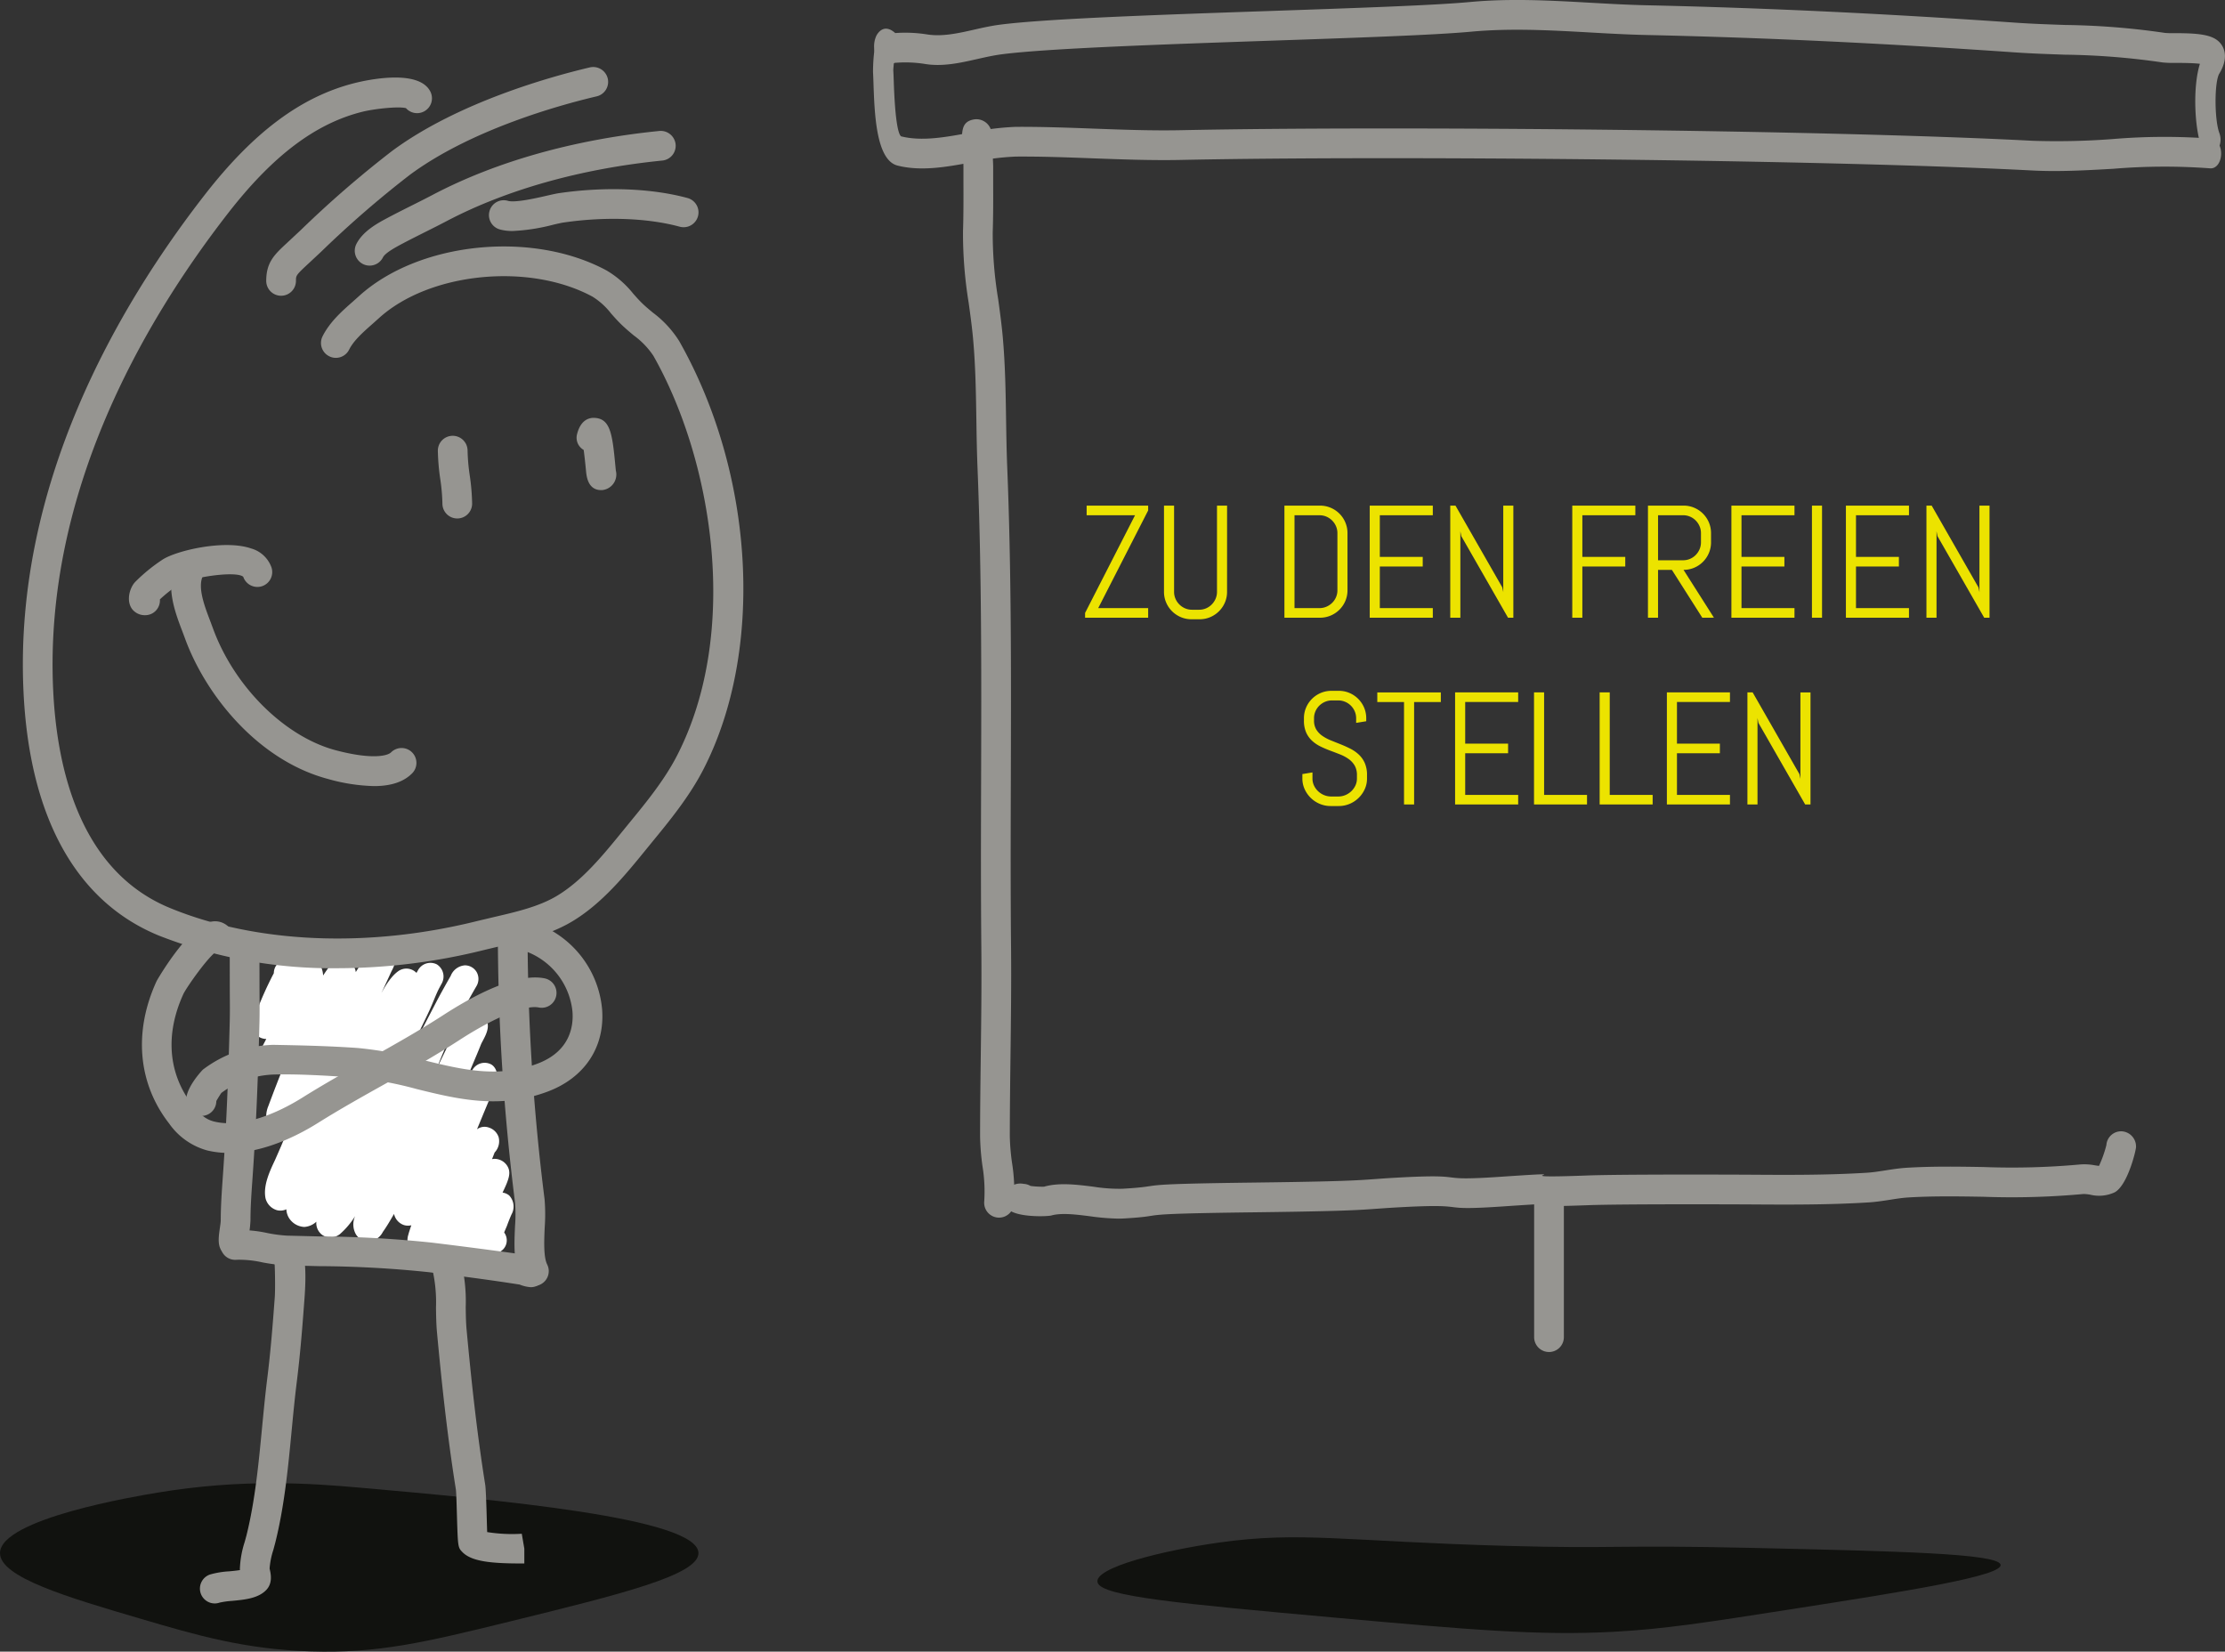 <svg xmlns="http://www.w3.org/2000/svg" width="417" height="309.516" viewBox="0 0 417 309.516">
  <rect x="0" y="0" width="417" height="309.516" fill="#333333" stroke="none"/>
  <defs>
    <style>
      .cls-1 {
        fill: #ece300;
      }

      .cls-2 {
        fill: #11120f;
      }

      .cls-3 {
        fill: #969591;
      }

      .cls-4 {
        fill: #fff;
      }
    </style>
  </defs>
  <g id="Gruppe_2615" data-name="Gruppe 2615" transform="translate(-1184 -3878.242)">
    <path id="Pfad_17226" data-name="Pfad 17226" class="cls-1" d="M18.361,29v-.894L27.722,9.8H18.654v-1.8H30.183V8.9l-9.36,18.3h9.36V29ZM44.97,24.137a5.029,5.029,0,0,1-.4,2.007A5.177,5.177,0,0,1,41.82,28.89a5.029,5.029,0,0,1-2.007.4H38.319a5.081,5.081,0,0,1-2.014-.4,5.158,5.158,0,0,1-2.754-2.747,5.029,5.029,0,0,1-.4-2.007V7.994h1.89V24.137a3.259,3.259,0,0,0,.264,1.311A3.429,3.429,0,0,0,37.1,27.242a3.259,3.259,0,0,0,1.311.264h1.318a3.259,3.259,0,0,0,1.311-.264,3.338,3.338,0,0,0,1.062-.725,3.489,3.489,0,0,0,.718-1.069,3.259,3.259,0,0,0,.264-1.311V7.994h1.89Zm22.572-.293a5.029,5.029,0,0,1-.4,2.007A5.158,5.158,0,0,1,64.385,28.6a5.081,5.081,0,0,1-2.014.4h-6.65V7.994h6.65a5.081,5.081,0,0,1,2.014.4,5.139,5.139,0,0,1,2.754,2.754,5.081,5.081,0,0,1,.4,2.014Zm-1.89-10.679a3.259,3.259,0,0,0-.264-1.311,3.429,3.429,0,0,0-1.794-1.794A3.259,3.259,0,0,0,62.283,9.8H57.611V27.2h4.673a3.259,3.259,0,0,0,1.311-.264,3.489,3.489,0,0,0,1.069-.718,3.338,3.338,0,0,0,.725-1.062,3.259,3.259,0,0,0,.264-1.311ZM71.709,29V7.994H83.531V9.8H73.6V17.6h8.042v1.8H73.6V27.2h9.932V29Zm25.92,0L88.87,13.707l-.176-.908V29H86.8V7.994h.981L96.545,23.3l.19.894V7.994h1.89V29Zm13.93-19.2V17.6H119.6v1.8h-8.042V29h-1.89V7.994h11.821V9.8ZM134.037,29l-5.7-8.965h-2.593V29h-1.89V7.994h6.665a5.029,5.029,0,0,1,2.007.4,5.158,5.158,0,0,1,2.747,2.754,5.081,5.081,0,0,1,.4,2.014v1.7a5.081,5.081,0,0,1-.4,2.014,5.158,5.158,0,0,1-2.747,2.754,5.029,5.029,0,0,1-2.007.4l5.7,8.965Zm-.249-15.835a3.259,3.259,0,0,0-.264-1.311,3.489,3.489,0,0,0-.718-1.069,3.338,3.338,0,0,0-1.062-.725,3.259,3.259,0,0,0-1.311-.264h-4.688v8.438h4.688a3.259,3.259,0,0,0,1.311-.264,3.338,3.338,0,0,0,1.062-.725,3.489,3.489,0,0,0,.718-1.069,3.259,3.259,0,0,0,.264-1.311ZM139.493,29V7.994h11.821V9.8h-9.932V17.6h8.042v1.8h-8.042V27.2h9.932V29Zm15.095,0V7.994h1.89V29Zm6.364,0V7.994h11.821V9.8h-9.932V17.6h8.042v1.8h-8.042V27.2h9.932V29Zm25.92,0-8.76-15.293-.176-.908V29h-1.89V7.994h.981l8.76,15.308.19.894V7.994h1.89V29ZM71.2,59.137a4.736,4.736,0,0,1-.432,2.007,5.388,5.388,0,0,1-2.842,2.747,5.188,5.188,0,0,1-2.029.4H64.389a5.188,5.188,0,0,1-2.029-.4,5.388,5.388,0,0,1-2.842-2.747,4.736,4.736,0,0,1-.432-2.007V58.3l1.89-.308v1.143a3.044,3.044,0,0,0,.286,1.311,3.556,3.556,0,0,0,.769,1.069,3.6,3.6,0,0,0,1.121.725,3.471,3.471,0,0,0,1.34.264H65.81a3.417,3.417,0,0,0,1.333-.264,3.624,3.624,0,0,0,1.113-.725,3.556,3.556,0,0,0,.769-1.069,3.044,3.044,0,0,0,.286-1.311v-.63a3.49,3.49,0,0,0-.425-1.8,4.014,4.014,0,0,0-1.128-1.223,7.357,7.357,0,0,0-1.589-.857q-.886-.352-1.824-.7t-1.824-.776a6.6,6.6,0,0,1-1.589-1.062,4.764,4.764,0,0,1-1.128-1.56,5.416,5.416,0,0,1-.425-2.271v-.4a5.029,5.029,0,0,1,.4-2.007A5.158,5.158,0,0,1,62.536,43.1a5.081,5.081,0,0,1,2.014-.4H65.9a5.029,5.029,0,0,1,2.007.4,5.177,5.177,0,0,1,2.747,2.747,5.029,5.029,0,0,1,.4,2.007V48.4l-1.89.308v-.85a3.259,3.259,0,0,0-.264-1.311,3.375,3.375,0,0,0-1.78-1.78A3.259,3.259,0,0,0,65.81,44.5H64.638a3.259,3.259,0,0,0-1.311.264,3.489,3.489,0,0,0-1.069.718,3.338,3.338,0,0,0-.725,1.062,3.259,3.259,0,0,0-.264,1.311v.4a3.179,3.179,0,0,0,.425,1.7,3.982,3.982,0,0,0,1.128,1.179,8.035,8.035,0,0,0,1.589.85q.886.359,1.824.732t1.824.82a6.875,6.875,0,0,1,1.589,1.1,4.889,4.889,0,0,1,1.128,1.589,5.519,5.519,0,0,1,.425,2.285ZM80.026,44.8V64h-1.89V44.8h-5.01v-1.8H85.035v1.8ZM87.708,64V42.994H99.53v1.8H89.6V52.6H97.64v1.8H89.6V62.2H99.53V64ZM102.5,64V42.994h1.89V62.2h8.042V64Zm12.3,0V42.994h1.89V62.2h8.042V64Zm12.6,0V42.994h11.821v1.8h-9.932V52.6h8.042v1.8h-8.042V62.2h9.932V64Zm25.92,0-8.76-15.293-.176-.908V64h-1.89V42.994h.981l8.76,15.308.19.894v-16.2h1.89V64Z" transform="translate(1369 3965)"/>
    <g id="Gruppe_2613" data-name="Gruppe 2613" transform="translate(-1096.933 7581.719)">
      <g id="Gruppe_2588" data-name="Gruppe 2588" transform="translate(2486.6 -3415.392)">
        <path id="Pfad_17201" data-name="Pfad 17201" class="cls-2" d="M3386.141-2387.387c.915,2.155-18.385,5.167-39.35,8.439-15.742,2.457-23.616,3.686-33,4.2-14.062.767-27.091-.366-52.579-2.664-28.929-2.609-43.411-3.964-44.271-6.523-.949-2.835,12.534-6.086,22.7-7.522,15.369-2.169,23.506-.233,54.031.617,20.573.575,19.783-.222,46.24.384C3366.923-2389.836,3385.281-2389.414,3386.141-2387.387Z" transform="translate(-3216.889 2392.45)"/>
      </g>
      <g id="Gruppe_2591" data-name="Gruppe 2591" transform="translate(2444.549 -3703.477)">
        <g id="Gruppe_2589" data-name="Gruppe 2589" transform="translate(0 5.591)">
          <path id="Pfad_17202" data-name="Pfad 17202" class="cls-3" d="M3246.926-3651.575c-1.409,0-2.816-.029-4.221-.105-38.969-2.035-120.239-2.792-159.423-1.976-5.556.116-11.178-.1-16.607-.3-4.806-.181-9.6-.362-14.409-.326a48.869,48.869,0,0,0-8.21,1.066c-4.66.863-9.481,1.749-13.943.617-4.02-1.026-4.312-9.764-4.506-15.549-.027-.787-.05-1.469-.082-1.98,0-.062-.035-6.278,1.467-7.54a1.433,1.433,0,0,1,2.054.145,4.192,4.192,0,0,1,.75,2.873h0c0,.022-.008.051-.012.091-.005.058-.012.116-.02.171-.007.073-.02.141-.032.21-.126.958-.392,3.025-.409,3.728.03.381.057,1.146.087,2.031.263,7.86.893,9.96,1.372,10.341,3.891.987,8.412.152,12.791-.664a51.366,51.366,0,0,1,8.67-1.11c4.848-.029,9.687.145,14.525.326,5.392.2,10.972.41,16.456.3,39.237-.82,120.594-.065,159.615,1.984a139.317,139.317,0,0,0,14.972-.319,115.728,115.728,0,0,1,18.6-.073c1.05.1,1.841,1.436,1.767,2.974s-.94,2.662-2.034,2.583a115.245,115.245,0,0,0-18.183.083C3254.342-3651.789,3250.633-3651.575,3246.926-3651.575Z" transform="translate(-3025.524 3678.034)"/>
        </g>
        <g id="Gruppe_2590" data-name="Gruppe 2590" transform="translate(0.209)">
          <path id="Pfad_17203" data-name="Pfad 17203" class="cls-3" d="M3276.9-3674.495a1.958,1.958,0,0,1-1.692-1.5c-1.226-3.431-1.66-11.012-.263-15.527-1.477-.17-3.7-.17-4.727-.17a18.674,18.674,0,0,1-2.266-.083,137.407,137.407,0,0,0-18.307-1.454c-3.154-.109-6.31-.218-9.461-.436-24.555-1.708-47.087-2.771-68.888-3.25-3.588-.08-7.166-.279-10.741-.482-7.268-.41-14.786-.827-22.2-.142-6.787.635-21.669,1.143-37.423,1.683-19.711.675-42.051,1.44-50.619,2.564-1.491.2-2.987.537-4.488.874-3.261.736-6.625,1.505-10.042.892a23.511,23.511,0,0,0-5.062-.2c-.112.007-.223.014-.333.018a1.238,1.238,0,0,1-.911.033,2.578,2.578,0,0,1-2.821-1.824,4.717,4.717,0,0,1,.251-3.312c.327-.606,1.491-2.289,3.521-.471a26.134,26.134,0,0,1,5.811.229c2.893.5,5.863-.16,9-.871,1.581-.359,3.158-.711,4.727-.917,8.695-1.139,30.135-1.875,50.872-2.583,15.717-.541,30.56-1.048,37.269-1.672,7.6-.718,15.218-.283,22.585.13,3.546.2,7.094.4,10.655.479,21.838.479,44.413,1.545,69.01,3.257,3.119.218,6.245.323,9.369.432a139.655,139.655,0,0,1,18.66,1.487,15.732,15.732,0,0,0,1.767.047h.059c5.015,0,7.62.344,8.851,2.271.533.838,1.166,2.64-.516,5.368-.891,1.661-.9,8.436.032,11.055a3.5,3.5,0,0,1-.809,3.758A1.443,1.443,0,0,1,3276.9-3674.495Z" transform="translate(-3026.474 3703.477)"/>
        </g>
      </g>
      <g id="Gruppe_2594" data-name="Gruppe 2594" transform="translate(2461.226 -3681.131)">
        <g id="Gruppe_2592" data-name="Gruppe 2592">
          <path id="Pfad_17204" data-name="Pfad 17204" class="cls-3" d="M3108.363-3395.947a2.629,2.629,0,0,1-.294-.015,2.786,2.786,0,0,1-2.481-3.061,29.174,29.174,0,0,0-.326-6.536,45.236,45.236,0,0,1-.454-5.607c0-5.02.065-10.036.127-15.052.087-6.8.17-13.594.105-20.395-.1-10.5-.073-21-.04-31.5.054-19.172.112-39-.678-58.47-.12-2.97-.167-5.916-.21-8.861-.08-4.947-.156-10.061-.609-15.1-.2-2.249-.511-4.494-.82-6.746a80.851,80.851,0,0,1-1.077-13.47c.1-3.061.094-6.1.083-9.155l0-2.985c0-.555-.091-1.918-.171-3.181-.207-3.315-.333-5.317,2.264-5.684a2.88,2.88,0,0,1,3.137,2.223,2.823,2.823,0,0,1,.036,1.016c.022.475.073,1.262.123,2.093.091,1.4.181,2.916.181,3.536l0,2.967c.011,3.119.019,6.224-.083,9.346a74.936,74.936,0,0,0,1.026,12.539c.319,2.336.638,4.672.849,7,.472,5.237.551,10.456.627,15.5.047,2.9.091,5.8.207,8.723.8,19.593.74,39.479.686,58.709-.033,10.478-.062,20.953.04,31.435.065,6.837-.018,13.677-.105,20.514-.062,4.994-.123,9.989-.127,14.983a40.643,40.643,0,0,0,.41,4.925,33.688,33.688,0,0,1,.341,7.8A2.787,2.787,0,0,1,3108.363-3395.947Z" transform="translate(-3101.417 3601.782)"/>
        </g>
        <g id="Gruppe_2593" data-name="Gruppe 2593" transform="translate(7.851 189.652)">
          <path id="Pfad_17205" data-name="Pfad 17205" class="cls-3" d="M3158.592-2722.338a43.439,43.439,0,0,1-5.386-.453c-2.6-.327-5.273-.66-7.17-.134-.718.2-6.793.432-8.251-1.342a2.8,2.8,0,0,1-.345-3.032,3.2,3.2,0,0,1,3.413-1.549,2.739,2.739,0,0,1,1.277.385,16.32,16.32,0,0,0,2.539.141c2.829-.805,6.089-.392,9.234,0a30.638,30.638,0,0,0,5.451.388c9.183-.537.1-.852,24.52-1.157,22.774-.283,19.59-.551,27.914-.979,13.094-.675,5.433.777,18.53-.115,17.642-1.2-1.969.438,16.024-.232,5.9-.229,24.553-.181,30.484-.152,7.243.054,14.732.087,22.034-.366,1.175-.073,2.332-.258,3.493-.439,1.32-.207,2.644-.41,3.975-.493,4.871-.294,9.742-.218,14.453-.138a140.789,140.789,0,0,0,18.08-.482,10.59,10.59,0,0,1,2.731.156c.236.036.54.087.791.113a21.892,21.892,0,0,0,1.385-3.9,2.766,2.766,0,0,1,2.905-2.579,2.844,2.844,0,0,1,2.648,2.985c-.032.689-1.589,7.156-4.008,8.451a6.961,6.961,0,0,1-4.6.431,8.236,8.236,0,0,0-1.226-.123,146.431,146.431,0,0,1-18.8.519c-4.6-.076-9.368-.152-14.018.13-1.157.069-2.31.254-3.46.435-1.335.207-2.666.41-4.008.493-7.483.468-15.084.428-22.411.377-5.858-.029-24.423-.073-30.24.146-17.91.671,1.74-.972-15.854.229-13.13.893-5.5-.559-18.624.119-8.432.431-5.3.7-28.131.986-24.355.3-15.206.617-24.259,1.15C3159.321-2722.345,3158.958-2722.338,3158.592-2722.338Z" transform="translate(-3137.143 2738.706)"/>
        </g>
      </g>
      <g id="Gruppe_2595" data-name="Gruppe 2595" transform="translate(2568.456 -3480.373)">
        <path id="Pfad_17206" data-name="Pfad 17206" class="cls-3" d="M3592.188-2657.907a2.786,2.786,0,0,1-2.786-2.785v-24.689a2.786,2.786,0,0,1,2.786-2.786,2.786,2.786,0,0,1,2.785,2.786v24.689A2.786,2.786,0,0,1,3592.188-2657.907Z" transform="translate(-3589.402 2688.167)"/>
      </g>
      <g id="Gruppe_2596" data-name="Gruppe 2596" transform="translate(2280.933 -3425.527)">
        <path id="Pfad_17207" data-name="Pfad 17207" class="cls-2" d="M2280.934-2425.515c-.091,4.571,12.74,8.343,26.44,12.368,10.411,3.063,19.377,5.7,31.837,6.092,12.55.4,21.367-1.7,37.176-5.579,20.931-5.143,35.576-8.746,35.446-12.882-.208-6.6-37.852-9.95-63.329-12.212-9.695-.865-22.3-1.7-38.105.931C2306.509-2436.153,2281.064-2431.92,2280.934-2425.515Z" transform="translate(-2280.933 2438.572)"/>
      </g>
      <g id="Gruppe_2597" data-name="Gruppe 2597" transform="translate(2328.274 -3526.115)">
        <path id="Pfad_17208" data-name="Pfad 17208" class="cls-4" d="M2527.986-2838.176a2.579,2.579,0,0,1-1.385-.4,3.586,3.586,0,0,1-1.117-3.453c.179-.683.4-1.369.646-2.055a2.657,2.657,0,0,1-1.4-.04,2.84,2.84,0,0,1-1.846-2.088c-.716,1.243-1.355,2.343-2.094,3.374a3.2,3.2,0,0,1-2.907,1.78,2.8,2.8,0,0,1-2.194-1.418,3.808,3.808,0,0,1-.1-3.321,14.937,14.937,0,0,1-2.83,3.354,2.832,2.832,0,0,1-3.208.255,2.759,2.759,0,0,1-1.226-2.562,3.659,3.659,0,0,1-2.257.981,3.575,3.575,0,0,1-2.95-1.813,3.436,3.436,0,0,1-.414-1.495,2.656,2.656,0,0,1-1.767.166,3.1,3.1,0,0,1-2.148-2.274c-.448-2.393.812-5.057,1.823-7.2l1.1-2.512q.3-.726.61-1.455a2.727,2.727,0,0,1-1.906-.142c-1.7-.849-1.574-2.675-1.491-3.885a5.071,5.071,0,0,1,.388-2.012c1.071-2.857,1.886-5,2.84-7.324-.119.083-.242.162-.365.245a2.844,2.844,0,0,1-3.308-.186c-1.591-1.442-.649-3.228.179-4.8l.278-.544a2.6,2.6,0,0,1-1.68-.61c-1.5-1.309-.729-3.089-.315-4.047a65.468,65.468,0,0,1,3.417-7.673,2.544,2.544,0,0,1,.812-1.869,4.2,4.2,0,0,1,3.052-1.343,2.652,2.652,0,0,1,1.448.958,2.531,2.531,0,0,1,1.495-.341,2.633,2.633,0,0,1,2.164,1.72,4.273,4.273,0,0,1,.261,1.316c1.634-2.426,2.059-3,3.427-3a2.835,2.835,0,0,1,2.4,1.415,2.7,2.7,0,0,1,.295.945c.378-.61.762-1.213,1.154-1.816a5.4,5.4,0,0,1,2.512-2.78,2.757,2.757,0,0,1,3.009.61c1.313,1.425.448,3.036-.016,3.9-.663,1.468-1.27,2.774-1.869,4.027,1.468-2.684,2.5-3.629,3.175-4.11a2.626,2.626,0,0,1,3.414.322l0,0c.1-.172.192-.345.292-.517a2.66,2.66,0,0,1,3.51-1.087,2.69,2.69,0,0,1,.928,3.586c-.169.312-.6,1.1-.759,1.445-.252.55-.484,1.11-.716,1.67-.285.693-.573,1.385-.888,2.062-.7,1.5-1.425,2.982-2.155,4.467-.965,1.965-1.929,3.928-2.817,5.923a.449.449,0,0,1-.02.043q1.134-2.168,2.28-4.335l4.249-8.18c.815-1.525,1.657-3.026,2.512-4.524a3.1,3.1,0,0,1,2.662-1.969h.006a2.553,2.553,0,0,1,2.214,1.3,2.634,2.634,0,0,1-.066,2.611,106.892,106.892,0,0,0-7.467,15.508l3.142-6.486c.408-1.508.875-3.311,2.774-4a2.937,2.937,0,0,1,3.029.726c1.293,1.488.424,3.135-.275,4.461-.133.255-.269.5-.338.67-.51,1.292-1.057,2.572-1.6,3.848l-1.18,2.8c-.07.172-.143.345-.212.517.458-.829.935-1.65,1.438-2.456a2.634,2.634,0,0,1,3.45-.935c1.183.666,1.438,2.559.835,3.771l-2.131,5.111q-.671,1.621-1.356,3.278a2.379,2.379,0,0,1,2.26-.312,2.821,2.821,0,0,1,1.783,1.747,3.046,3.046,0,0,1-.736,2.907l-.49,1.253a2.428,2.428,0,0,1,.527-.056,2.828,2.828,0,0,1,2.214,1.154c.905,1.273.527,2.492-.769,5.167a2.509,2.509,0,0,1,1.243.541,3.019,3.019,0,0,1,.417,3.586c-.344.789-.613,1.495-.871,2.191-.2.464-.361.839-.488,1.147.036.053.07.106.1.163a2.438,2.438,0,0,1-.716,3.361c-1.965,1.246-3.324.5-3.868.06a2.834,2.834,0,0,1-3.609.384,2.811,2.811,0,0,1-.809-.789,5.542,5.542,0,0,1-.991.474,2.687,2.687,0,0,1-2.837-.669c-.01-.01-.017-.02-.026-.03-.352.355-.713.693-1.087,1.008A2.635,2.635,0,0,1,2527.986-2838.176Z" transform="translate(-2496.377 2896.333)"/>
      </g>
      <g id="Gruppe_2598" data-name="Gruppe 2598" transform="translate(2285.217 -3688.946)">
        <path id="Pfad_17209" data-name="Pfad 17209" class="cls-3" d="M2359.422-3470.438a88.689,88.689,0,0,1-33.553-6.137c-15.5-6.383-24.257-22.255-25.327-45.9-1.748-38.42,17.493-71.7,33.941-92.85,9.187-11.82,18.153-18.494,28.21-21.007,1.973-.493,11.936-2.742,14.116,1.628a2.784,2.784,0,0,1-1.248,3.736,2.778,2.778,0,0,1-3.33-.646c-1.444-.37-5.977.13-8.186.685-8.788,2.194-16.782,8.237-25.167,19.02-15.872,20.413-34.445,52.457-32.773,89.18.675,14.871,5.02,34.057,21.885,41,16.176,6.659,37.169,7.555,57.629,2.441l3.119-.74c4.109-.954,8.364-1.937,11.7-3.917,4.794-2.84,8.7-7.638,12.476-12.277l1.335-1.635c2.851-3.475,6.4-7.8,8.741-12.339,11.929-23.107,6.819-55.231-4.392-75.016a15.049,15.049,0,0,0-3.66-3.8c-.878-.733-1.752-1.465-2.561-2.274-.609-.609-1.171-1.24-1.723-1.868a13.337,13.337,0,0,0-3.449-3.126c-11.911-6.456-30.644-4.562-40.078,4.055l-1.211,1.081c-1.708,1.509-3.478,3.069-4.334,4.78a2.773,2.773,0,0,1-3.736,1.248,2.783,2.783,0,0,1-1.247-3.736c1.342-2.684,3.623-4.7,5.633-6.47l1.139-1.015c11.185-10.21,32.479-12.43,46.49-4.839a18.22,18.22,0,0,1,4.965,4.334c.482.541.965,1.092,1.494,1.618.686.689,1.436,1.309,2.183,1.929a19.83,19.83,0,0,1,4.94,5.339c14.16,24.99,16.01,58.021,4.5,80.319-2.608,5.063-6.369,9.644-9.386,13.322l-1.32,1.618c-3.892,4.784-8.306,10.206-13.957,13.554-4.08,2.419-8.759,3.5-13.286,4.548l-3.021.718A114.031,114.031,0,0,1,2359.422-3470.438Zm12.4-161.777s0,0,0,.007S2371.826-3632.211,2371.826-3632.215Z" transform="translate(-2300.431 3637.348)"/>
      </g>
      <g id="Gruppe_2599" data-name="Gruppe 2599" transform="translate(2330.828 -3690.92)">
        <path id="Pfad_17210" data-name="Pfad 17210" class="cls-3" d="M2510.785-3603.467a2.786,2.786,0,0,1-2.786-2.786c0-3.5,1.552-4.94,3.9-7.12l2.572-2.4a199.055,199.055,0,0,1,17.065-14.787c12.408-9.209,30.093-14.047,37.118-15.7a2.806,2.806,0,0,1,3.351,2.075,2.787,2.787,0,0,1-2.074,3.351c-6.692,1.571-23.5,6.159-35.073,14.751a194.409,194.409,0,0,0-16.583,14.381l-2.339,2.183c-2.365,2.194-2.365,2.256-2.365,3.268A2.786,2.786,0,0,1,2510.785-3603.467Z" transform="translate(-2507.999 3646.333)"/>
      </g>
      <g id="Gruppe_2600" data-name="Gruppe 2600" transform="translate(2347.42 -3678.953)">
        <path id="Pfad_17211" data-name="Pfad 17211" class="cls-3" d="M2586.29-3566.619a2.785,2.785,0,0,1-1.244-.294,2.788,2.788,0,0,1-1.244-3.739c1.229-2.448,4.029-3.943,5.886-4.929,1.571-.834,3.068-1.585,4.566-2.336,1.31-.656,2.619-1.313,3.917-1.995,11.839-6.22,26.506-10.348,42.421-11.94a2.806,2.806,0,0,1,3.047,2.5,2.782,2.782,0,0,1-2.5,3.046c-15.2,1.523-29.168,5.44-40.383,11.331-1.328.7-2.669,1.371-4.011,2.042-1.458.733-2.916,1.462-4.36,2.227-1.164.62-3.173,1.69-3.6,2.553A2.787,2.787,0,0,1,2586.29-3566.619Z" transform="translate(-2583.506 3591.87)"/>
      </g>
      <g id="Gruppe_2601" data-name="Gruppe 2601" transform="translate(2372.571 -3668.024)">
        <path id="Pfad_17212" data-name="Pfad 17212" class="cls-3" d="M2702.421-3534.3a8.843,8.843,0,0,1-2.441-.3,2.784,2.784,0,0,1-1.908-3.442,2.765,2.765,0,0,1,3.446-1.911c1.357.406,5.513-.555,7.279-.961.987-.229,1.81-.41,2.332-.486,8.585-1.244,17.344-.907,24.054.921a2.786,2.786,0,0,1,1.955,3.42,2.793,2.793,0,0,1-3.42,1.955c-6.006-1.639-13.942-1.929-21.791-.783-.424.062-1.088.217-1.882.4A36.543,36.543,0,0,1,2702.421-3534.3Z" transform="translate(-2697.964 3542.136)"/>
      </g>
      <g id="Gruppe_2602" data-name="Gruppe 2602" transform="translate(2362.989 -3621.81)">
        <path id="Pfad_17213" data-name="Pfad 17213" class="cls-3" d="M2658-3316.328a2.786,2.786,0,0,1-2.785-2.785,35.906,35.906,0,0,0-.406-4.614,41.46,41.46,0,0,1-.45-5.31,2.786,2.786,0,0,1,2.786-2.785,2.786,2.786,0,0,1,2.785,2.785,36.34,36.34,0,0,0,.4,4.6,41.1,41.1,0,0,1,.453,5.328A2.786,2.786,0,0,1,2658-3316.328Z" transform="translate(-2654.355 3331.822)"/>
      </g>
      <g id="Gruppe_2603" data-name="Gruppe 2603" transform="translate(2388.995 -3625.177)">
        <path id="Pfad_17214" data-name="Pfad 17214" class="cls-3" d="M2777.318-3333.6c-2.5,0-2.749-2.6-2.844-3.587q-.24-2.487-.439-3.943a2.622,2.622,0,0,1-1.248-2.927c.707-2.84,2.416-3.159,3.4-3.072,2.956.221,3.246,3.293,3.83,9.412l.047.468a2.88,2.88,0,0,1,.091.711,2.935,2.935,0,0,1-2.662,2.935C2777.435-3333.6,2777.376-3333.6,2777.318-3333.6Z" transform="translate(-2772.706 3347.145)"/>
      </g>
      <g id="Gruppe_2604" data-name="Gruppe 2604" transform="translate(2313.004 -3600.252)">
        <path id="Pfad_17215" data-name="Pfad 17215" class="cls-3" d="M2464.9-3189.629a34.376,34.376,0,0,1-8.538-1.313c-13.206-3.478-23.016-15.752-26.883-26.375l-.471-1.259c-1.516-3.972-3.591-9.408-.595-13.9a2.784,2.784,0,0,1,3.863-.772,2.786,2.786,0,0,1,.773,3.863c-1.4,2.1.021,5.825,1.164,8.821l.5,1.339c3.983,10.953,13.471,20.369,23.068,22.893,6.684,1.759,9.63,1.063,10.323.385a2.784,2.784,0,0,1,3.939,0,2.785,2.785,0,0,1,0,3.939C2470.461-3190.419,2468.1-3189.629,2464.9-3189.629Z" transform="translate(-2426.885 3233.715)"/>
      </g>
      <g id="Gruppe_2605" data-name="Gruppe 2605" transform="translate(2305.096 -3601.337)">
        <path id="Pfad_17216" data-name="Pfad 17216" class="cls-3" d="M2393.9-3225.507a3.017,3.017,0,0,1-2.419-1.164c-1.161-1.6-.414-4.059.631-5.114a31.991,31.991,0,0,1,5.07-4.131c2.6-1.708,11.628-3.823,16.619-2.1a5.672,5.672,0,0,1,3.808,3.547,2.792,2.792,0,0,1-1.763,3.525,2.8,2.8,0,0,1-3.525-1.762c-1.393-1.211-10.152.177-12.078,1.443a26.864,26.864,0,0,0-3.543,2.789,2.78,2.78,0,0,1-1.523,2.677A2.874,2.874,0,0,1,2393.9-3225.507Z" transform="translate(-2390.895 3238.656)"/>
      </g>
      <g id="Gruppe_2606" data-name="Gruppe 2606" transform="translate(2374.243 -3531.14)">
        <path id="Pfad_17217" data-name="Pfad 17217" class="cls-3" d="M2712.33-2850.543a2.786,2.786,0,0,1-2.5-1.541c-1.356-2.713-1.2-6.274-1.041-9.717a28.144,28.144,0,0,0,.007-4.32,407.12,407.12,0,0,1-3.228-50.291,2.786,2.786,0,0,1,2.785-2.786,2.786,2.786,0,0,1,2.785,2.786,401.636,401.636,0,0,0,3.185,49.6,33.861,33.861,0,0,1,.029,5.256c-.109,2.477-.247,5.564.461,6.982a2.781,2.781,0,0,1-1.248,3.736A2.766,2.766,0,0,1,2712.33-2850.543Z" transform="translate(-2705.573 2919.197)"/>
      </g>
      <g id="Gruppe_2607" data-name="Gruppe 2607" transform="translate(2321.922 -3528.72)">
        <path id="Pfad_17218" data-name="Pfad 17218" class="cls-3" d="M2470.125-2847.5a2.245,2.245,0,0,1-.678-.1c-2.39-.74-2.067-3.036-1.784-5.063.087-.6.181-1.208.188-1.545,0-2.688.185-5.325.374-7.99l.094-1.357c.551-8.012.928-16.593,1.215-27.837.047-1.8.029-3.6.014-5.408l-.014-8.6a2.786,2.786,0,0,1,2.785-2.785,2.786,2.786,0,0,1,2.785,2.785l.014,8.549c.015,1.868.033,3.736-.014,5.6-.29,11.327-.671,19.985-1.229,28.076l-.094,1.367c-.181,2.535-.359,5.042-.359,7.6a20.6,20.6,0,0,1-.243,2.314c-.022.156-.043.312-.065.461a2.741,2.741,0,0,1-.134,2.132A3.386,3.386,0,0,1,2470.125-2847.5Z" transform="translate(-2467.469 2908.187)"/>
      </g>
      <g id="Gruppe_2608" data-name="Gruppe 2608" transform="translate(2322.248 -3473.001)">
        <path id="Pfad_17219" data-name="Pfad 17219" class="cls-3" d="M2527.222-2643.876c-.04,0-.08,0-.123,0a6.762,6.762,0,0,1-2.067-.49c-5.97-.936-11.541-1.647-17.057-2.325a205.564,205.564,0,0,0-20.561-1.128l-6.188-.149a33.433,33.433,0,0,1-4.45-.566,19.793,19.793,0,0,0-4.773-.482,2.76,2.76,0,0,1-3.036-2.506,2.778,2.778,0,0,1,2.506-3.036,23.882,23.882,0,0,1,6.26.533,27.188,27.188,0,0,0,3.663.486l6.137.152a208.546,208.546,0,0,1,21.119,1.168c5.549.679,11.157,1.4,16.684,2.177a7.455,7.455,0,0,1,1.632.453,3.016,3.016,0,0,1,2.847,2.985A2.691,2.691,0,0,1,2527.222-2643.876Z" transform="translate(-2468.953 2654.616)"/>
      </g>
      <g id="Gruppe_2609" data-name="Gruppe 2609" transform="translate(2307.535 -3530.83)">
        <path id="Pfad_17220" data-name="Pfad 17220" class="cls-3" d="M2418.3-2874.378a17.418,17.418,0,0,1-4.048-.46,12.87,12.87,0,0,1-7.156-5.045c-5.865-7.519-6.713-17.264-2.332-26.738.04-.091,5.73-10,9.989-11.04a3.581,3.581,0,0,1,3.152.627,2.788,2.788,0,0,1,.493,3.91,2.756,2.756,0,0,1-2.543,1.055c-1.726,1.3-5.335,6.445-6.057,7.83-3.5,7.58-2.912,15.027,1.687,20.924,1.429,1.821,2.6,2.709,4.062,3.058,6.133,1.476,13.576-2.641,16.5-4.476,4.044-2.535,8.233-4.882,12.426-7.232,4.65-2.608,9.455-5.3,13.953-8.215,5.76-3.732,13.746-7.969,19.023-6.917a2.782,2.782,0,0,1,2.187,3.275,2.77,2.77,0,0,1-3.275,2.187c-2.542-.515-8.291,1.839-14.9,6.126-4.65,3.014-9.535,5.752-14.261,8.4-4.113,2.3-8.222,4.606-12.19,7.094C2431.381-2877.737,2424.9-2874.378,2418.3-2874.378Z" transform="translate(-2401.994 2917.788)"/>
      </g>
      <g id="Gruppe_2610" data-name="Gruppe 2610" transform="translate(2315.807 -3531.205)">
        <path id="Pfad_17221" data-name="Pfad 17221" class="cls-3" d="M2442.526-2882.644a2.842,2.842,0,0,1-.548-.054,3.034,3.034,0,0,1-2.263-2.176c-.638-2.626,3.032-6.409,3.072-6.442a22.841,22.841,0,0,1,13.151-4.65c4.791.087,10.3.2,15.864.591a73.286,73.286,0,0,1,12.372,2.285c7.149,1.752,13.906,3.409,21.24.682,6.274-2.329,6.855-7.145,6.641-9.807a13.453,13.453,0,0,0-10.442-11.77,2.778,2.778,0,0,1-2.191-3.271,2.826,2.826,0,0,1,3.271-2.19,18.923,18.923,0,0,1,14.914,16.785c.569,7.094-3.264,12.879-10.254,15.477-8.937,3.322-16.851,1.385-24.507-.5a69.546,69.546,0,0,0-11.443-2.136c-5.441-.392-10.928-.707-15.458-.577a17.344,17.344,0,0,0-9.687,3.438c-.113.148-.646.972-.95,1.53a2.752,2.752,0,0,1-.054.541A2.783,2.783,0,0,1,2442.526-2882.644Z" transform="translate(-2439.641 2919.494)"/>
      </g>
      <g id="Gruppe_2611" data-name="Gruppe 2611" transform="translate(2361.696 -3469.818)">
        <path id="Pfad_17222" data-name="Pfad 17222" class="cls-3" d="M2665.4-2580.8c-5.662,0-9.267-.374-10.99-2.093-.885-.9-.885-.9-1.066-6.906-.062-2.107-.112-4.254-.2-4.878-1.687-10.554-2.735-20.808-3.54-29.447-.135-1.469-.163-3.036-.185-4.621a27.54,27.54,0,0,0-.805-7.718,2.788,2.788,0,0,1,1.763-3.525,2.793,2.793,0,0,1,3.525,1.762,31.426,31.426,0,0,1,1.088,9.4c.022,1.436.04,2.858.163,4.189.794,8.545,1.832,18.686,3.493,29.092.1.613.2,3.123.268,5.582.036,1.2.065,2.4.1,3.282a29.8,29.8,0,0,0,6.482.312l.479,2.786v2.785Z" transform="translate(-2648.471 2640.132)"/>
      </g>
      <g id="Gruppe_2612" data-name="Gruppe 2612" transform="translate(2318.402 -3470.691)">
        <path id="Pfad_17223" data-name="Pfad 17223" class="cls-3" d="M2454.236-2576.41a2.783,2.783,0,0,1-2.633-1.879,2.785,2.785,0,0,1,1.726-3.54,16.291,16.291,0,0,1,3.605-.6c.54-.051,1.349-.127,2.024-.236a1.874,1.874,0,0,1-.022-.214,18.547,18.547,0,0,1,.91-5.077l.33-1.212c1.607-6.456,2.274-13.438,2.92-20.191.3-3.1.595-6.195.976-9.238.638-5.107,1.034-10.155,1.411-15.276.08-1.059.062-4.534-.032-6.075a2.784,2.784,0,0,1-.156-2.1,2.977,2.977,0,0,1,3.279-2.009c1.433.283,3.217.631,2.466,10.594-.384,5.216-.787,10.351-1.44,15.552-.374,2.992-.664,6.028-.957,9.078-.664,6.957-1.353,14.149-3.061,21l-.366,1.371a14.625,14.625,0,0,0-.708,3.518c.247,1.023.606,2.75-.653,4.037-1.523,1.556-4,1.792-6.394,2.016a15.59,15.59,0,0,0-2.318.323A2.718,2.718,0,0,1,2454.236-2576.41Z" transform="translate(-2451.45 2644.106)"/>
      </g>
    </g>
  </g>
</svg>
